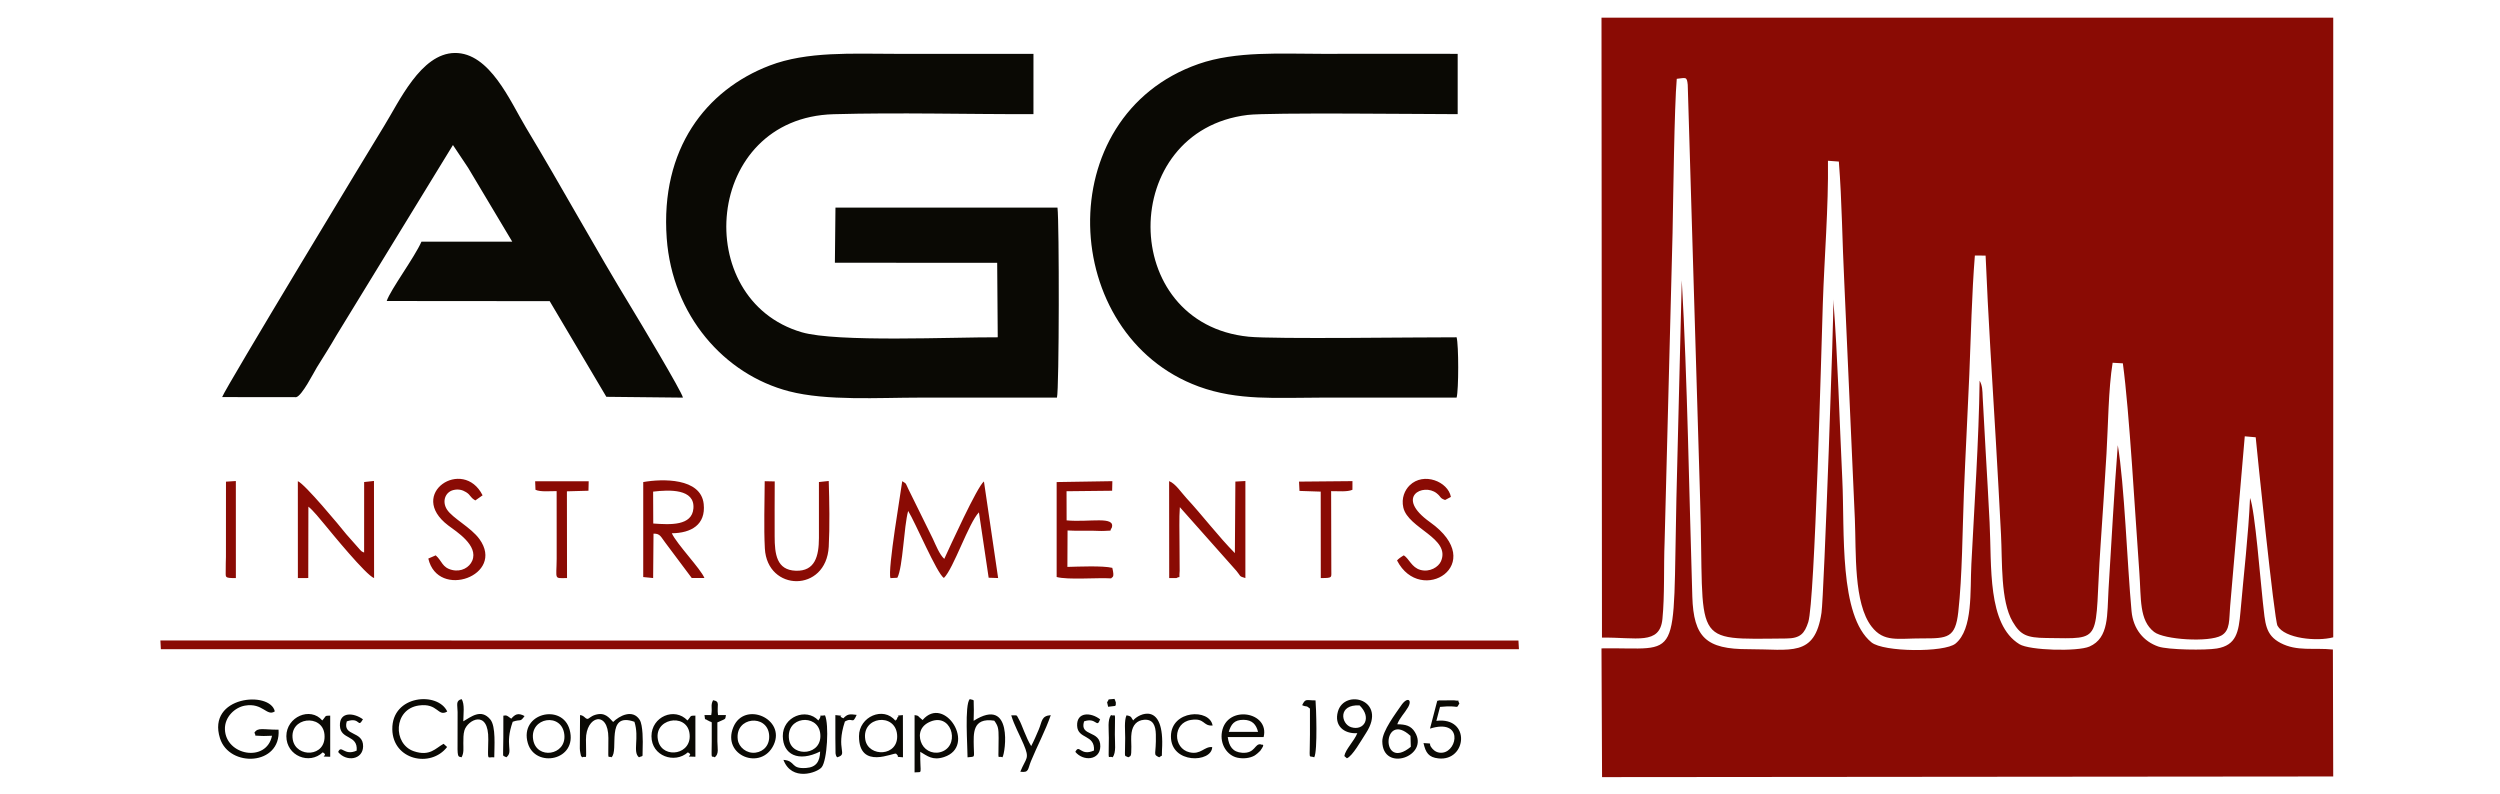 <?xml version="1.0" encoding="UTF-8"?> <!-- Creator: CorelDRAW --> <svg xmlns="http://www.w3.org/2000/svg" xmlns:xlink="http://www.w3.org/1999/xlink" xmlns:xodm="http://www.corel.com/coreldraw/odm/2003" xml:space="preserve" width="55.961mm" height="17.78mm" style="shape-rendering:geometricPrecision; text-rendering:geometricPrecision; image-rendering:optimizeQuality; fill-rule:evenodd; clip-rule:evenodd" viewBox="0 0 5596.1 1778"> <defs> <style type="text/css"> <![CDATA[ .fil1 {fill:#0A0904} .fil0 {fill:#8A0B04} ]]> </style> </defs> <g id="Слой_x0020_1">  <g id="_2173460425312"> <path class="fil0" d="M5222.77 39.55l-1637.9 0 1.02 1387.73c76.75,-1.15 129.49,17.37 135.35,-41.7 5.24,-52.85 2.66,-117.08 4.86,-172.14l17.84 -691.79c1.51,-75.65 3.89,-282.41 9.39,-345.23 20.51,-2.17 22.65,-5.62 24.55,13.21l27.78 929.86c10.06,326.27 -25.02,311.51 192.99,309.73 31.47,-0.26 40.78,-11.28 49.06,-36.76 14.81,-45.68 29.47,-619.09 32.56,-712.75 3.41,-103.03 12.86,-216.48 11.5,-319.86l24.38 1.83c7.02,88.19 7.63,181.58 12.11,268.84l23.73 531.29c3.13,75.16 -3.06,188.49 37.53,240.87 27.61,35.62 58.06,26.19 113.55,26.33 56.53,0.15 73.93,-0.94 80.4,-58.86 9.03,-80.94 9.31,-182.8 12.58,-266.22 3.47,-87.91 8.39,-176.52 12.16,-265.65 3.68,-86.83 5.37,-178.47 12.41,-266.34l24.04 0.22c5.69,138.34 15,279.02 23.07,416.97 4.08,69.95 7.8,137.98 11.4,207.34 3.16,61.15 -1.25,148.5 26.07,195.16 17.37,29.67 31.12,36.02 75.46,36.51 131.71,1.43 106.18,12.83 121.33,-207.64 4.62,-67.3 9.14,-136.57 13.27,-205.09 3.63,-60.19 4.24,-145.38 13.72,-203.39l22.9 1.28c14.83,108.93 27.4,339.18 36.92,468.19 4.35,59.03 -0.76,106.79 33.03,133.06 22.51,17.49 122.86,23.73 150.57,8.02 20.26,-11.47 17.03,-36.02 19.61,-65.31l32.76 -380.58 24.48 2.15c2.9,30.87 41.41,408.4 48.79,421.78 15.83,28.78 88.22,35.79 124.77,25.99l0 -1387.07 -0.04 0.02zm-1636.66 1699.98l1636.66 -1.45 -0.73 -284.16c-43.54,-4.43 -80.17,4.64 -116.84,-14.45 -35.13,-18.29 -34.59,-44.76 -39.91,-91.05 -5.17,-45.09 -17.66,-207.1 -28.76,-233.77 -3.53,82.99 -14.06,170.15 -21.33,254.14 -3.99,46.34 -9.4,75.56 -52.86,82.81 -25.32,4.24 -109.27,3.16 -131.12,-4.37 -32.46,-11.2 -56.17,-38.64 -59.92,-79.37 -9.78,-106.18 -15.85,-283.1 -30.74,-371.34 -8.44,107.95 -14.14,216.79 -20.78,323.45 -3.42,55.14 1.78,107.97 -42.7,127.31 -26.43,11.49 -133.73,8.8 -156.68,-5.27 -72.28,-44.33 -61.82,-173.98 -66.81,-272.46 -2.72,-53.21 -5.7,-107.54 -8.94,-161.41l-6.59 -120.22c-0.56,-12.5 -0.4,-24.93 -6.82,-35.73 -1.74,134.29 -11.7,276.88 -18.46,410.38 -3.13,61.27 3.85,145.62 -35.45,178.03 -24.62,20.3 -161.5,19.22 -188.23,-2.72 -72.95,-59.84 -59.6,-247.68 -65.21,-364.29 -6.42,-133.02 -9.96,-270.95 -20.14,-403.16 2.27,11.4 -20.94,664.29 -26.47,701.3 -14.96,100.55 -68.62,81.23 -163.71,81.44 -94.38,0.21 -122.61,-26.39 -125.43,-117.72 -7.12,-228.23 -10.97,-486.24 -23.58,-708l-12.03 488.21c-8.4,377.75 13.13,332.81 -167.69,335.7l1.27 288.17zm-3226.03 -286.39l3039.94 0.02 -1.09 -19.34 -3039.9 -0.12 1.05 19.46 0 -0.02zm1648.64 -159.9c12.43,-24.08 14.49,-114.76 24.13,-149.54 15.76,25 64.23,140.02 79.96,150.06 21.42,-20.49 55.67,-123.79 78.47,-146.91l21.76 146.34 21.2 0.73 -31.75 -216.2c-14.61,10.29 -77.03,147.85 -88.79,173.27 -10.66,-9.6 -19.06,-30.91 -25.53,-44.91l-54.8 -111.19c-6.92,-14.17 -3.26,-11.24 -13.79,-17.78 -1.99,18.25 -33.41,199.88 -26.29,216.97l15.41 -0.84 0.02 0zm624.65 0.78c10.2,-6.15 5.36,5.53 7.26,-16.04l-0.37 -62.07c0.07,-26.29 -1.11,-54.69 0.75,-80.69l126.81 142.81c9.95,11.69 4.74,11.74 19.89,15.92l0.02 -217.24 -22.42 1.27 -1.12 160.13c-35.15,-35.26 -74.4,-86.5 -107.82,-122.43 -12.29,-13.2 -24.91,-33.29 -39.39,-38.73l0.2 216.97 16.18 0.09 0.01 0.01zm-1943.03 -159.88c9.99,7.65 27.29,29.05 36.9,40.66 14.66,17.71 91.9,112.58 110.13,119.24l-0.26 -217.45 -21.98 2.42 -0.07 157.91c-10.85,-5.54 -1.48,0.16 -8.55,-5.63l-31.15 -35.22c-15.14,-19.02 -92.99,-112.79 -108.66,-118.96l0.09 216.83 23.24 -0.04 0.29 -159.76 0.02 0zm771.64 -33.65c36.67,-4.43 93.75,-6.56 90.17,37.61 -3.15,38.97 -50.91,36.6 -89.87,33.75l-0.3 -71.36zm41.77 93.19c43.77,-0.4 76.27,-19.32 71.45,-65.45 -6.19,-59.11 -93.4,-56.68 -135.35,-49.17l-0.03 212.63 22.19 2.21 0.82 -99.35c15.12,-0.64 16.57,7.59 26.44,20.21l59.15 79.07 28.34 -0.09c-7.95,-20.03 -61.57,-75.46 -72.99,-100.07l-0.02 0.01zm983.5 100.95l0.36 -21.2 -99.41 -0.54c-3.51,-13.06 -5.97,-71.97 1.46,-85.48 18.27,1.08 36.46,0.47 54.77,0.57 6.97,0.04 21.43,0.94 27.34,0.44 20.94,-1.76 10.06,2.56 16.91,-7.2 8.47,-26.82 -50.34,-11.62 -101.13,-16.39l-0.17 -65.23 102.08 -1.11 0.49 -21.42 -124.7 2.01 0 212.5c25.23,6.87 90.67,1.19 121.98,3.09l0.02 -0.04zm-775.51 -217.47c-0.17,48.49 -2.21,102.61 0.33,150.47 5.13,97.18 137.29,99.54 143.01,-3.84 2.44,-44.3 1.41,-101.91 0,-147.15l-21.97 2.37c-0.02,41.76 0.19,83.57 0.03,125.34 -0.15,40.56 -8.71,74.66 -51.81,73.2 -42.98,-1.47 -47.25,-37.11 -47.31,-77.05 -0.01,-40.78 -0.17,-81.65 0.16,-122.88l-22.44 -0.46zm-736.45 165.95l-16.55 7.2c21.46,92.74 172.96,37.31 114.45,-43.6 -19.15,-26.47 -60.01,-46.43 -72.76,-66.28 -11.4,-17.78 -4.03,-38.98 14.51,-43.5 10.61,-2.61 20.03,-0.52 28.28,4.69 11.42,7.17 7.67,10.69 20.76,18.59l16.27 -11.49c-43.36,-86.31 -170.76,-3.49 -76.8,67.54 17.88,13.52 68.08,44.6 53.63,78.88 -6.26,14.86 -24.2,25.72 -45.14,20.68 -22.63,-5.44 -22.11,-20.05 -36.65,-32.71zm2151.87 11.39c52.48,102.71 206,8.37 73.87,-85.66 -80.22,-57.09 -14.64,-88.07 14.72,-64.81 10.91,8.63 6.19,10.57 19,15.19l13.01 -6.89c-6.28,-34.3 -61.06,-56.44 -92.27,-25.96 -10.84,10.58 -19.07,28.61 -14.24,49.72 10.83,47.13 106.44,68.25 84.35,120.15 -5.53,12.97 -25.21,25.37 -46.39,19.37 -19.24,-5.46 -24.95,-24.86 -36.83,-32.53 -3.5,2.21 -5.23,2.96 -9.19,5.96 -3.48,2.65 -4.02,3.45 -6.01,5.47l-0.02 -0.01zm-147.5 -155.09c15.17,-0.16 35.86,2.11 47.67,-3.05l0.07 -19.39 -119.61 1.1 1.03 20.8 47.51 1.6 0.16 193.48c28.8,0.07 22.94,-1.36 23.57,-19.75l-0.4 -174.79zm-1710.66 0.38l48.23 -1.32 0.52 -21.26 -119.85 0.02 0.75 19.13c11.35,5.19 32.17,2.86 47.36,2.96 0.07,33.72 0.07,67.44 0.07,101.18 0,16.7 0.1,33.44 0,50.13 -0.35,47.7 -6.82,43.57 23.17,43.31l-0.25 -194.15zm-763.26 147c-0.04,8.47 -0.74,19.37 -0.47,27.41 0.61,18.11 -4.94,20.01 22.71,19.75l-0.05 -217.21 -22.09 1.43 -0.09 168.64 -0.01 -0.02zm1981.51 47.84c2.67,-3.97 8.09,-0.61 2.58,-23.55 -22,-5.16 -75.51,-2.74 -100.53,-2.09l0.36 -81.6c-7.43,13.51 -4.97,72.42 -1.46,85.48l99.41 0.54 -0.36 21.21 0 0.01z"></path> <path class="fil1" d="M608.88 1646.93c-12.34,60.76 -103.7,44.36 -105.41,-14.5 -0.82,-27.48 22.16,-49.01 44.86,-52.94 40.33,-6.97 48.78,25.16 66.8,12.87 -10.26,-46.78 -152.65,-34.87 -122.7,60.24 20.87,66.27 137.01,61.37 131.08,-19.23 -34.87,0.12 -46.34,-5.77 -54.06,6.8 6.06,9.87 -5.25,5.28 16.05,7.18 5.06,0.44 17.42,-0.42 23.38,-0.44l0 0.02zm1157.42 8.68c-7.97,-52.48 63.23,-58.82 69.56,-15.16 7.36,50.89 -63.36,56.17 -69.56,15.16zm65.57 -42.96c-26.82,-28.94 -80.12,-8.71 -79.61,35.24 0.45,40.75 34.42,58.95 83.57,34.31 -0.65,22.08 -8.53,35.31 -31.46,36.86 -35.95,2.46 -22.28,-15.93 -50.7,-18.18 18.55,49.08 75.46,28.87 85.52,16.63 12.59,-15.27 16.69,-96.03 7.55,-116.28 -20.03,2.58 -2.94,-4.22 -14.89,11.42l0.02 0zm-528.81 82.53c11.42,-4.89 8.87,13.3 8.57,-39.72 -0.29,-53.11 50.15,-66.59 50.2,-3.72 0.04,56.74 -2.13,38.24 6.78,43.42 17.77,-14.07 -14.57,-102.96 51.54,-79.49 11.42,36.07 -4.6,67.7 10.15,79.47 10.77,-5.04 7.32,2.67 8.25,-19.77 0.66,-15.83 0.71,-52.38 -6.56,-63.88 -15.83,-25.15 -45.79,-9.11 -59.52,4.6 -9.61,-10.03 -18.24,-22.53 -40.11,-15.97 -10.27,3.08 -14.22,9.29 -17.48,9.01 -5.58,-0.49 -6.72,-7.41 -16.48,-8.54l-0.51 74.52c0.23,4.48 0.35,6.5 1.31,10.84 1.97,8.89 0.16,3.91 3.87,9.21l-0.01 0.02zm776.06 -78.32c49.2,-24.45 70.3,46.65 32.17,64.45 -18.67,8.69 -38.97,0.88 -47.44,-15.32 -7.71,-14.72 -8.32,-37.4 15.27,-49.15l0 0.02zm-19.21 65.99c15.9,9.19 27.6,20.14 53.24,11.75 73.98,-24.23 1.26,-140.56 -47.98,-82.87l-6.71 -5.75c-3.56,-2.36 -0.8,-4.03 -11.23,-5.32l-0.03 128.31c19.51,-2.01 12.04,7.84 12.72,-46.12l-0.01 0zm-1066.94 -17.92c-17.93,9.72 -30.5,28.85 -66.59,16.65 -47.3,-16.01 -46.01,-94.21 11.07,-102.38 43.33,-6.23 42.27,26.31 63.66,13.47 -20.75,-45.03 -124.02,-37.5 -122.94,39.79 0.94,68.89 86.05,87.3 122.66,39.61l-7.88 -7.14 0.02 0zm1757.57 -26.68c4.93,-16.63 12.05,-27.29 33.27,-26.99 19.38,0.26 28.19,10.65 32.22,26.92l-65.49 0.07zm71.68 27.93c-14.02,-2.53 -12.07,20.91 -41.8,18.83 -21.15,-1.52 -29.37,-14.47 -32.18,-35.11l80.32 -0.07c14.04,-56.81 -82.12,-72.97 -93.26,-11.89 -5.18,28.5 12.03,53.43 34.8,58.14 13.15,2.74 27.72,1.05 37.8,-4.6 3.63,-2.06 11.81,-9.1 13.08,-10.88 13.42,-18.66 2.81,-11.86 1.24,-14.4l0 -0.02zm-885.32 -10.57c-8.65,-52.11 67.04,-60.97 71.21,-11.12 4.13,49.64 -64.55,51.14 -71.21,11.12zm67.51 -42.15c-26.64,-33.29 -81.63,-9.3 -81.61,34.43 0.01,77.14 78.87,35.24 83.2,39.25 10.89,10.11 -6.56,5.59 15.25,8l-0.17 -94.48c-23.68,2.74 -3.7,-1.55 -12.19,5.32 -0.29,0.22 -1.9,7.74 -3.26,4.79 -0.3,-0.64 -0.73,1.81 -1.2,2.69l-0.02 0zm-1349.04 42.15c-8.79,-50.89 66.7,-58.63 70.96,-11.54 4.67,51.73 -63.87,52.66 -70.96,11.54zm65.97 -42.97c-26.46,-31.25 -80.32,-8.23 -80.36,35.25 -0.02,44.22 51.68,64.72 81.43,36.16 16,8.74 -13.99,9.56 16.73,9.92l0 -92.11c-13.82,-0.22 -8.78,1.57 -17.78,10.78l-0.02 0zm752.2 46.81c-13.67,-50.75 62.09,-65.09 69.65,-19.2 8.11,49.21 -58.79,59.58 -69.65,19.2zm65.31 -46.76c-28.7,-30.55 -80.52,-8.65 -80.58,35.2 -0.06,44.93 52.06,62.21 81.47,36.18 16.3,8.63 -14.09,9.71 16.84,9.83l0.02 -92.06c-13.77,-0.33 -9.03,1.64 -17.75,10.83l0 0.02zm1504.5 -33.7c28.33,27.56 9.76,57.92 -19.02,48.76 -22.86,-7.32 -29.83,-51.54 19.02,-48.76zm-28.42 118.37c12.48,-4.8 31.89,-39.72 43.03,-56.88 48.14,-74.05 -48.47,-100.01 -63.19,-47.58 -8.68,30.91 12.8,50.09 43.49,48.31 -7.06,17.67 -26.68,36.43 -29.07,51.16l5.74 4.99zm-849.12 -2.13c17.96,-2.16 14.3,2.13 13.91,-23.96 -0.38,-28.09 -4.15,-65.76 45.91,-58.09 8.88,12.41 9.66,17.8 9.69,38.39 0.16,57.8 -3.66,38.38 8.6,43.59 6.54,-9.36 24.55,-138.25 -64.51,-81.65 -0.04,-9.59 0.82,-22.72 0.3,-31.7 -1.07,-18.25 3.06,-13.34 -9.07,-16.89 -11.7,13.16 -4.8,105.9 -4.85,130.31l0.02 0zm991.48 -48.04l0.73 24.48c-68.94,56.91 -63.72,-82.87 -0.73,-24.48zm-29.62 -25.98c5.7,-14.99 15.74,-23.64 24.04,-37.88 10.16,-17.39 -1.53,-24.81 -15.67,-3.72 -11.27,16.81 -42.08,56.7 -41.87,79.86 0.68,70.44 106.31,33.26 72.9,-20.85 -8.72,-14.14 -20.57,-17.2 -39.4,-17.41zm-1476.22 34.4c-6.78,-51.55 66.2,-57.79 70.19,-10.56 1.87,22.12 -11.59,37.24 -30.44,39.72 -19.77,2.58 -37.52,-12.07 -39.75,-29.16zm80.45 11.58c27.19,-58.42 -65.91,-98.82 -90.41,-39.4 -26.24,63.65 62.88,98.54 90.41,39.4zm-538.48 -11.58c-8.25,-50.24 64.81,-61.72 69.85,-10.82 4.6,46.5 -62.39,56.23 -69.85,10.82zm-11.98 7.71c16.6,57.29 112.17,39.13 93.72,-29.62 -16.16,-60.26 -113.17,-37.61 -93.72,29.62zm2041.91 -80.97c46.59,-4.6 34.72,6.59 43.35,-7.74 -6.47,-10.76 5.1,-4.24 -12.35,-7.04l-30.95 0.29c-26.2,3.28 15.17,-3.4 -6.36,1.36l-16.09 61.72c73.68,-23.03 62.17,48.88 28.77,53.74 -11.13,1.64 -18.57,-3.44 -23.02,-8.3 -13.81,-15.1 5.79,-10.97 -20.29,-13.06 4.79,21.5 11.5,31.98 33.51,34.31 63.58,6.73 72.86,-93.48 -4.73,-84.07l8.18 -31.19 -0.02 -0.02zm-2190.21 112.81c5.65,-10.01 3.92,-20 3.99,-31.91 0.04,-9.38 -0.09,-19.94 2.39,-28.17 7.27,-24.12 54.61,-48.49 53.47,20.36 -0.85,52.1 -3.12,37.64 13.39,39.82 0.07,-23.52 3.96,-69.3 -8.82,-84.75 -20.89,-25.28 -43.45,-5.46 -60.52,4.11 0,-14.85 3.74,-39.14 -3.9,-49.72 -13.41,3.87 -9.09,11.75 -8.84,28.84l-0.11 73.63c-0.55,31.31 2.83,25.26 8.95,27.81l0 -0.02zm1492.27 -0.02c5.37,-3.29 7.22,0.45 7.03,-23.8 -0.1,-10.34 -1.03,-20.85 0.47,-31.14 2.48,-17.01 11.77,-27.77 28.21,-29.05 20.35,-1.56 25.67,13.9 26.14,32.63 1.24,47.7 -7.62,44.18 7.56,51.38 8.62,-6.82 5.13,1.88 6.21,-16.13 6.82,-111.38 -53.19,-81.14 -64.49,-66.43l-2.98 -4.57c-0.74,-0.78 -0.65,-5.3 -12.02,-6.78 -5.42,12.14 -2.86,34.44 -2.91,50.48 -0.17,50.12 -3.12,37.31 6.78,43.38l0 0.03zm187.99 -22.87c-17.83,-1.7 -25.23,17.62 -50.58,11.75 -37.71,-8.74 -38.11,-66.26 3.14,-72.52 31.65,-4.83 25.96,14 48.37,12.59 -6.33,-38.65 -92.71,-35.06 -93.28,23.84 -0.61,62.89 91.92,59.68 92.35,24.34zm-449.81 -70.98c6.54,21.91 18.51,43.03 27.75,64.87 14.07,33.22 5.71,28.96 -7.48,61.29 19.85,2.6 16.34,-5.18 23.82,-23.56 13.78,-33.75 32.47,-68.27 44.37,-103.09 -21.44,1.65 -19.19,14.05 -26.83,32.08 -5.04,11.86 -10.83,25.54 -17,37.15 -11.61,-18.25 -20.94,-48.62 -27.15,-59.1 -6.92,-11.72 -1.67,-9.45 -17.48,-9.64zm143.44 81.7c17.85,21.78 55.2,19.07 55.9,-12 0.85,-37.78 -47.1,-21.18 -36.34,-56.24 28.07,-9.96 27.88,16.79 35.97,-4.47 -20.54,-16.25 -52.76,-17.08 -51.5,14.21 1.25,30.78 40.15,18.75 37.73,55.46 -30.85,13.8 -32.22,-15.62 -41.76,3.06l0 -0.02zm-1650.12 0.31c18.22,22.63 55.22,17.47 55.85,-12.38 0.76,-36.23 -46.78,-21.72 -36.53,-56.19 31.26,-10.67 23.59,16.68 36.18,-4.62 -20.51,-15.1 -52.75,-17.58 -51.56,14.31 1.2,32.36 40.68,19.41 37.5,55.78 -28.4,12.83 -34.06,-14.37 -41.42,3.12l-0.02 -0.02zm848.84 -66.25c1.03,-0.65 2.49,-1.03 3.37,-1.43 17.22,-7.83 13.72,-4.81 15.84,-15.01l-17.76 0.01c-3.09,-22.02 5.82,-30.4 -11.09,-33.23 -6.26,12.38 -0.96,15.64 -4.08,33.27l-15.13 -0.07c2.98,18.95 -1.28,4.86 5.09,10.83l8.19 4.2c0.47,-0.84 2.09,0.78 2.98,1.43 0,14.14 0.09,28.28 -0.01,42.42 -0.39,45.78 -1.64,30.42 6.81,35.69 9.89,-7.87 5.91,-20.09 5.81,-35.69 -0.11,-14.14 0,-28.3 -0.02,-42.42zm1338.98 -49.26c-21.41,0.07 -22.16,-4.95 -29.98,10.67 10.68,5.06 8.26,-0.55 17.48,7.71 0,19.3 0.02,38.58 0,57.87 -0.01,62.03 -4.39,45.71 9.61,51.1 7.9,-13.91 4.08,-115.42 2.88,-127.33l0.01 -0.02zm-1053.53 47.34c18.45,-10.86 16.11,8.33 26.35,-14.92 -16.2,-2.32 -20.79,-1.75 -29.83,7.67 -17.37,-7.67 10.63,-4.14 -17.84,-7.2 -0.02,17.01 0.03,34.06 0,51.08l0.38 34.52c1.12,6.73 1.82,5.93 3.49,8.91 25.86,-7.48 -3.78,-15.81 17.44,-80.04l0.01 -0.02zm-743.55 0.49c18.66,-6.75 16.08,1.99 26.51,-12.8 -15.07,-8.25 -21.76,-3.22 -29.8,5.93 -12.36,-9.61 -11.58,-7.01 -17.66,-6.77 -0.16,16.58 -0.06,33.18 -0.07,49.76 -0.09,49.8 -3.44,37.12 6.73,43.4 16.75,-13.39 -4.54,-26.43 14.28,-79.52l0.01 0zm1339.2 -15.01c-8.02,11.5 -4.8,30.07 -4.81,51.13 -0.09,58.17 -3.14,38.4 8.66,43.4 8,-11.42 4.8,-29.69 4.81,-51.12 0.07,-57.87 3.02,-38.39 -8.66,-43.41zm10.81 -28.98c-0.06,-0.58 -1.12,-1.29 -1.17,-2.69 -0.07,-1.5 -1.15,-1.74 -1.62,-4.53l-13.13 1.19c-4.62,10.79 -4.5,0.41 -1.27,16.47l15.76 -1.9c0.59,-1.81 1.81,0.44 1.39,-8.54l0.04 0zm-131.76 -681.58c5.07,-18.66 5.32,-392.25 1.2,-425.31l-496.99 -0.01 -1.29 123.44 363.28 0.05 1.25 166.79c-99.29,-0.52 -360.19,11.66 -438.77,-11.3 -250.34,-73.18 -218.73,-480.06 71.29,-488.07 147.17,-4.08 299.59,0.28 447.43,-0.14l0.03 -135c-102.8,-0.1 -205.65,0.02 -308.5,0.02 -96.45,0 -197.93,-6.07 -282.23,26.26 -142.27,54.53 -244.75,186.38 -230.2,386.56 12.54,172.45 128.38,304.87 274,342.58 84.07,21.78 200.21,14.11 292.43,14.11 102.34,0 204.71,-0.09 307.05,0l0.02 0.02zm-1868.67 -1.21l165.72 0.19c13.06,-2.87 39.58,-55.74 46.27,-66.6 14.55,-23.57 29.8,-47.18 43.89,-71.8l260.75 -426.01 34.06 51.07c10.73,18.23 22.76,38.44 33.2,55.61l65.44 109.59 -203.14 0.01c-15.54,35.33 -69.33,107.51 -77.84,132.88l364.84 0.31 126.82 214.14 171.45 1.83c-2.06,-12.69 -99.56,-175.34 -115.25,-201.08 -80.55,-131.98 -155.51,-269.6 -236.39,-403.84 -34.82,-57.81 -80.59,-167.72 -159.38,-166.56 -75.89,1.14 -124.4,109.5 -158.1,163.81 -23.75,38.29 -356.12,587.6 -362.34,606.44l0 0.01zm2763.28 1.21c4.76,-17.39 4.72,-117.66 0,-135.04 -88.05,-0.3 -407.52,4.48 -465.34,-1.29 -293.05,-29.21 -292.28,-461.27 -2.49,-496.42 47.79,-5.81 392.07,-1.81 470.22,-1.76l0 -135.02c-100.47,-0.37 -201.16,0.02 -301.76,0.02 -94.39,0 -194.49,-6.56 -278.16,22.61 -335.02,116.8 -312.55,607.36 0.33,722.09 87.59,32.11 174.61,24.81 274,24.81 101.09,0 202.14,-0.06 303.23,0l-0.03 0z"></path> </g> </g> </svg> 